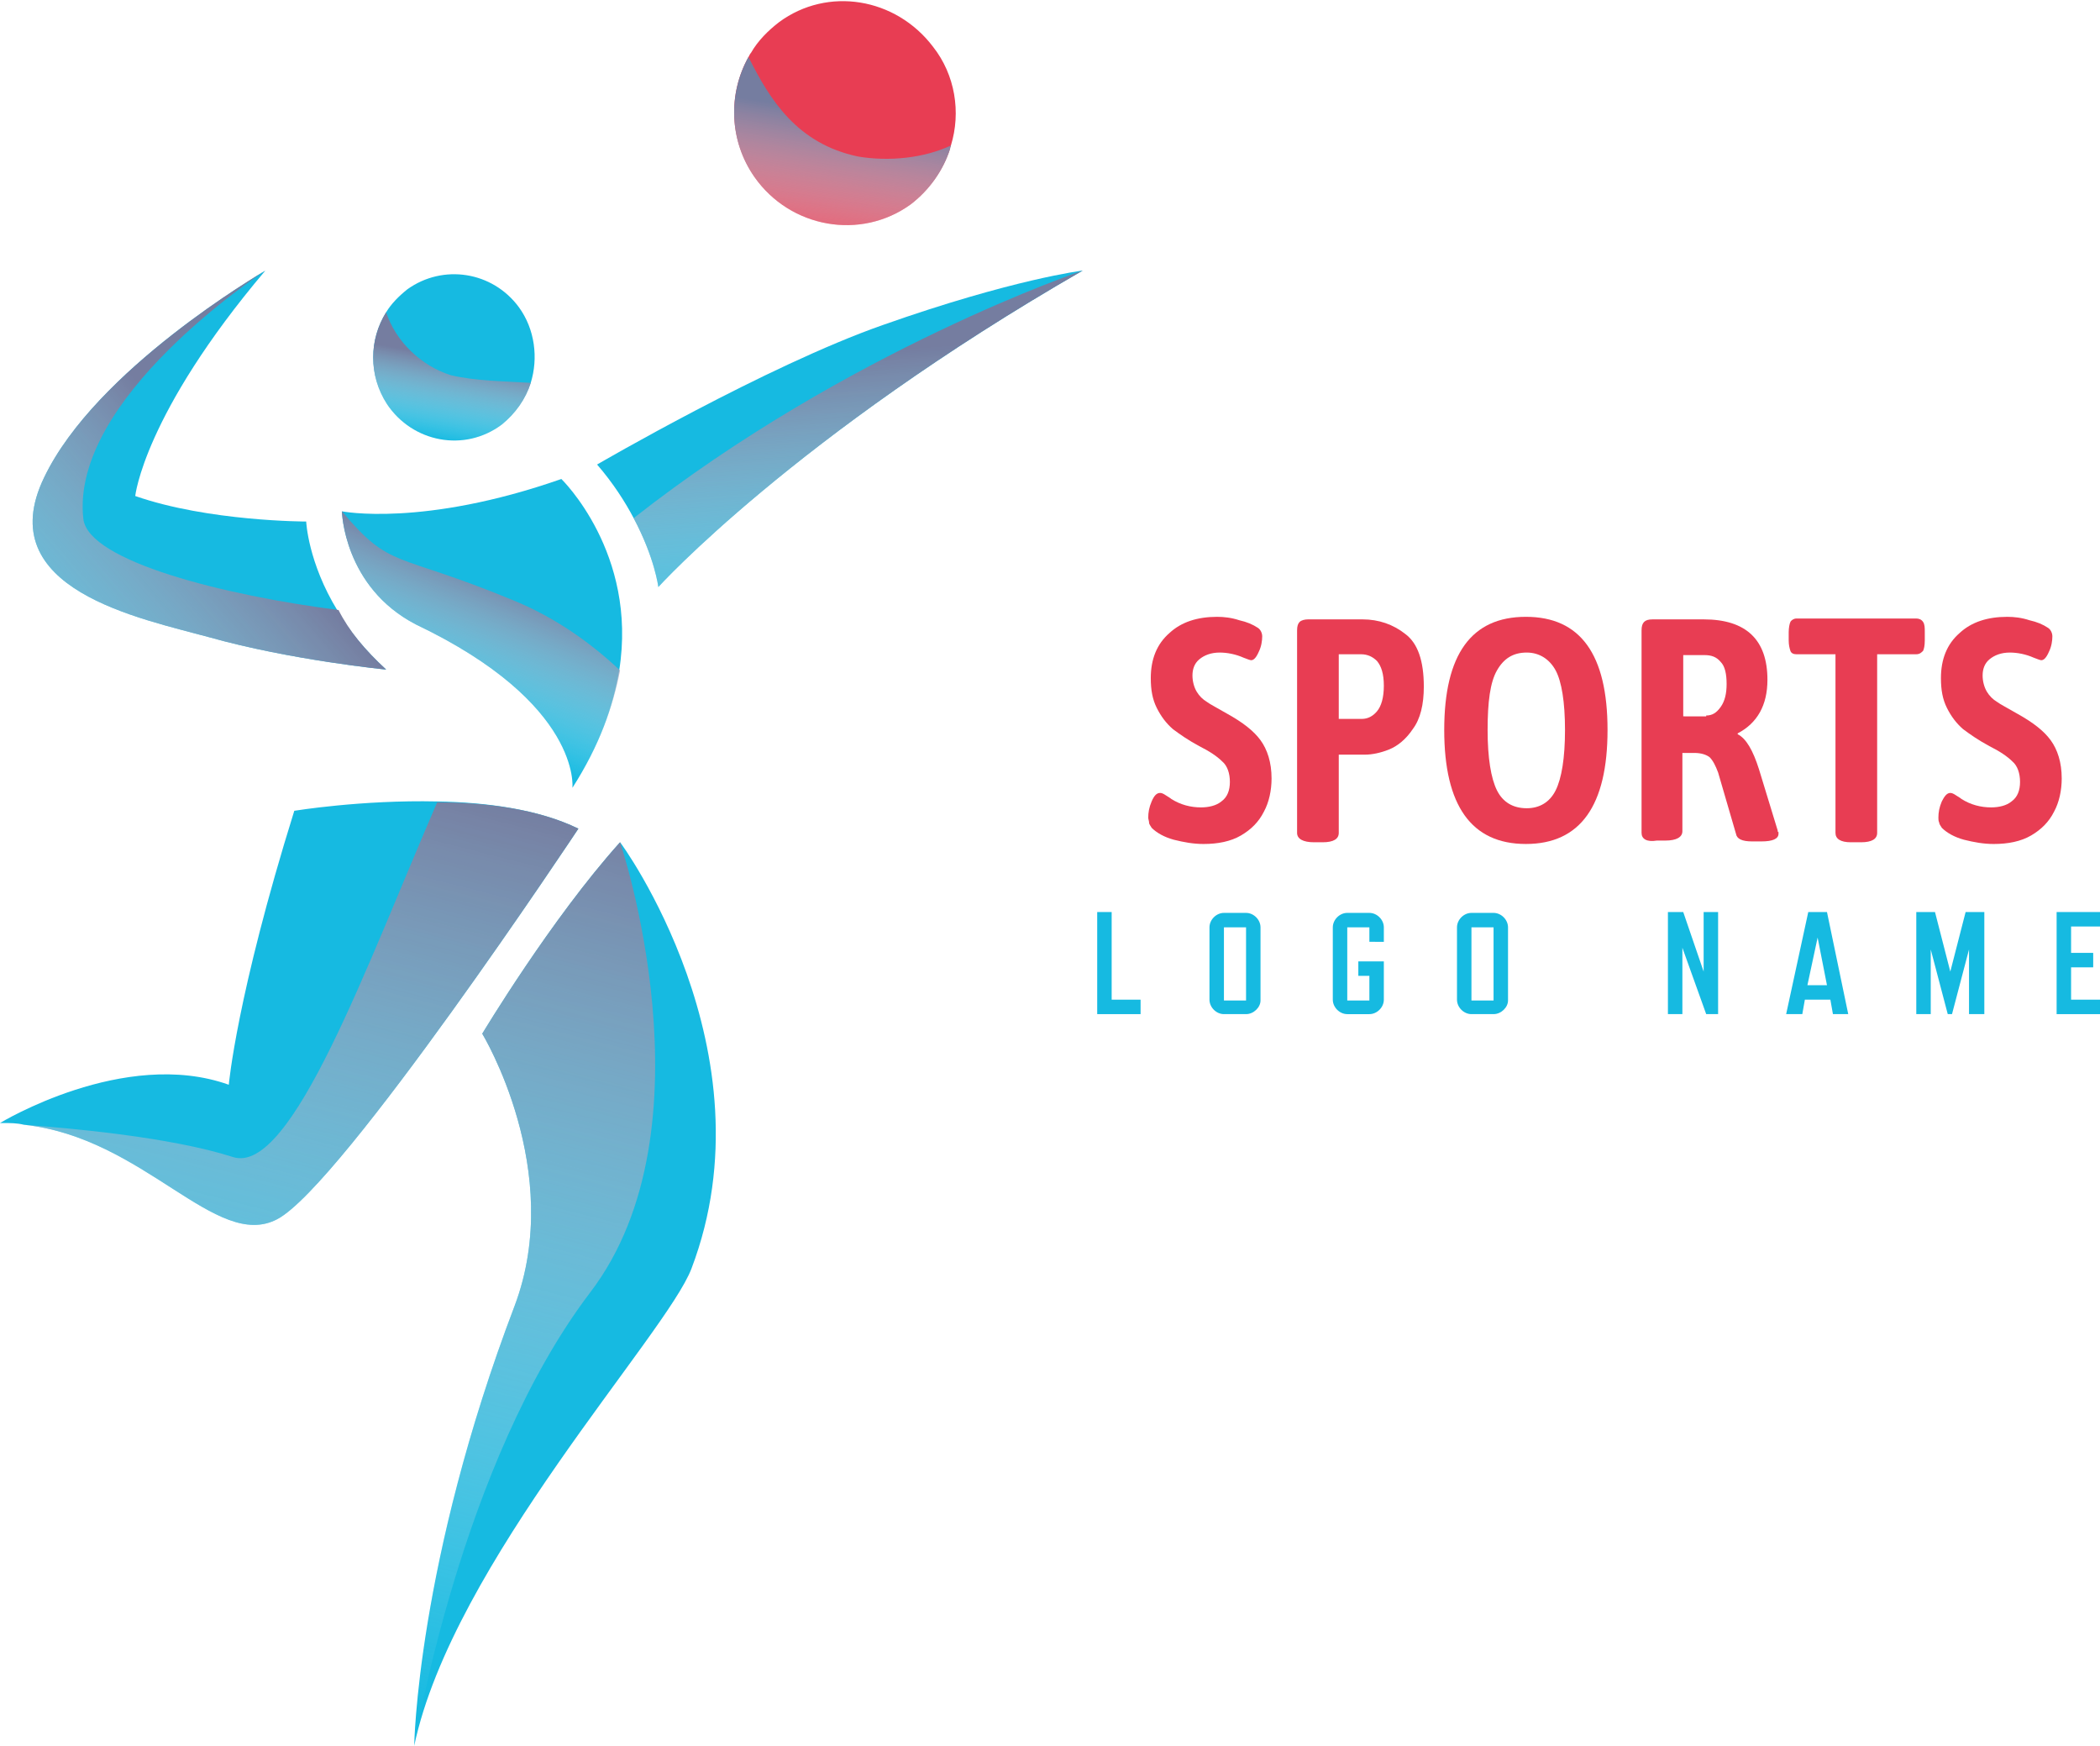 <?xml version="1.0" encoding="utf-8"?>
<!-- Generator: Adobe Illustrator 25.2.0, SVG Export Plug-In . SVG Version: 6.00 Build 0)  -->
<svg version="1.1" id="Lag_1" xmlns="http://www.w3.org/2000/svg" xmlns:xlink="http://www.w3.org/1999/xlink" x="0px" y="0px"
	 viewBox="0 0 246.9 205.2" style="enable-background:new 0 0 246.9 205.2;" xml:space="preserve">
<style type="text/css">
	.st0{fill:#16BAE1;}
	.st1{fill:url(#SVGID_1_);}
	.st2{fill:url(#SVGID_2_);}
	.st3{fill:url(#SVGID_3_);}
	.st4{fill:url(#SVGID_4_);}
	.st5{fill:url(#SVGID_5_);}
	.st6{fill:url(#SVGID_6_);}
	.st7{fill:#E83D53;}
	.st8{fill:url(#SVGID_7_);}
</style>
<g>
	<g>
		<path class="st0" d="M62.4,45c-0.6,1.9-1.8,3.6-3.4,4.9c-4.4,3.3-10.5,2.1-13.5-2.4c-2.2-3.4-2.1-7.6-0.1-10.8
			c0.6-1,1.5-1.9,2.5-2.7c4.2-3,10-2.1,13.1,2.1C62.9,38.7,63.3,42.1,62.4,45z"/>
		<path class="st0" d="M72.8,78.8c-0.7,4.2-2.3,8.8-5.5,13.8c0,0,1.1-9.9-18.4-19.2c-8.5-4.4-8.7-13.3-8.7-13.3S49.7,62,66,56.3
			C66,56.3,75,65,72.8,78.8z"/>
		<path class="st0" d="M68,97.4c0,0-27.8,41.9-35.4,45.9c-7.2,3.8-15.6-9.6-29.8-11.1C2,132,1.2,132,0.3,132c-0.2,0-0.3,0-0.3,0
			s14.6-8.9,26.9-4.5c0,0,0.9-10.4,7.7-32.2c0,0,7.9-1.3,16.8-1.1C57.1,94.3,63.3,95.1,68,97.4z"/>
		<path class="st0" d="M81.3,149.1c-2.9,7.7-28.1,34.7-32.6,56.1c0,0,0.3-21.5,11.8-51.7c6-15.9-3.8-32-3.8-32s8.1-13.5,16.2-22.5
			C72.9,98.9,91,123.6,81.3,149.1z"/>
		<path class="st0" d="M45.4,78.7c0,0-11.2-1.1-20.8-3.8c-8-2.2-25.8-5.6-19.4-18.8c6.1-12.7,25.4-23.9,26-24.3
			C16.9,48.7,15.9,58.3,15.9,58.3c8.6,3,20.1,3,20.1,3s0.2,4.8,3.7,10.5C41,74.1,42.9,76.4,45.4,78.7z"/>
		<path class="st0" d="M127.3,31.8C93.4,51.3,77.4,69,77.4,69s-0.4-3.4-2.9-8.1c-1-1.9-2.4-4.1-4.3-6.3c0,0,19.9-11.6,33.6-16.4
			C119.1,32.8,127.3,31.8,127.3,31.8z"/>
		<linearGradient id="SVGID_1_" gradientUnits="userSpaceOnUse" x1="50.682" y1="84.687" x2="57.928" y2="66.901">
			<stop  offset="0" style="stop-color:#FFFFFF;stop-opacity:0"/>
			<stop  offset="1" style="stop-color:#757DA0"/>
		</linearGradient>
		<path class="st1" d="M67.3,92.6c0,0,1.1-9.9-18.4-19.2c-8.5-4.4-8.7-13.3-8.7-13.3c5.8,6.9,6.2,4.7,20,10.4
			c5.2,2.1,9.4,5.2,12.7,8.3C72.1,83,70.5,87.6,67.3,92.6z"/>
		<linearGradient id="SVGID_2_" gradientUnits="userSpaceOnUse" x1="103.442" y1="81.477" x2="100.545" y2="41.403">
			<stop  offset="0" style="stop-color:#FFFFFF;stop-opacity:0"/>
			<stop  offset="1" style="stop-color:#757DA0"/>
		</linearGradient>
		<path class="st2" d="M127.3,31.8C93.4,51.3,77.4,69,77.4,69s-0.4-3.4-2.9-8.1C99.7,41.1,127.3,31.8,127.3,31.8z"/>
		<linearGradient id="SVGID_3_" gradientUnits="userSpaceOnUse" x1="-8.059" y1="94.262" x2="30.268" y2="61.185">
			<stop  offset="0" style="stop-color:#FFFFFF;stop-opacity:0"/>
			<stop  offset="1" style="stop-color:#757DA0"/>
		</linearGradient>
		<path class="st3" d="M45.4,78.7c0,0-11.2-1.1-20.8-3.8c-8-2.2-25.8-5.6-19.4-18.8c6.1-12.7,25.4-23.9,26-24.3
			c-0.6,0.4-23,15.1-21.4,29.2c0.6,5,16.7,9,30,10.7C41,74.1,42.9,76.4,45.4,78.7z"/>
		<linearGradient id="SVGID_4_" gradientUnits="userSpaceOnUse" x1="16.564" y1="189.228" x2="41.851" y2="89.178">
			<stop  offset="0" style="stop-color:#FFFFFF;stop-opacity:0"/>
			<stop  offset="1" style="stop-color:#757DA0"/>
		</linearGradient>
		<path class="st4" d="M68,97.4c0,0-27.8,41.9-35.4,45.9c-7.2,3.8-15.6-9.6-29.8-11.1c5.3,0.4,17.1,1.4,24.6,3.8
			c6.9,2.2,15.8-22.8,24-41.7C57.1,94.3,63.3,95.1,68,97.4z"/>
		<linearGradient id="SVGID_5_" gradientUnits="userSpaceOnUse" x1="48.066" y1="201.332" x2="74.792" y2="95.59">
			<stop  offset="0" style="stop-color:#FFFFFF;stop-opacity:0"/>
			<stop  offset="1" style="stop-color:#757DA0"/>
		</linearGradient>
		<path class="st5" d="M69.4,151.9c-15.3,20.1-20.7,53.3-20.7,53.3s0.3-21.5,11.8-51.7c6-15.9-3.8-32-3.8-32s8.1-13.5,16.2-22.5
			C72.9,98.9,84.2,132.5,69.4,151.9z"/>
		<linearGradient id="SVGID_6_" gradientUnits="userSpaceOnUse" x1="51.611" y1="51.791" x2="53.32" y2="42.023">
			<stop  offset="0" style="stop-color:#FFFFFF;stop-opacity:0"/>
			<stop  offset="1" style="stop-color:#757DA0"/>
		</linearGradient>
		<path class="st6" d="M62.4,45c-0.6,1.9-1.8,3.6-3.4,4.9c-4.4,3.3-10.5,2.1-13.5-2.4c-2.2-3.4-2.1-7.6-0.1-10.8
			c1.1,3.4,4.1,6.3,7.6,7.4C56,44.8,59.2,44.8,62.4,45z"/>
		<path class="st7" d="M111.8,17.1c0,0.1-0.1,0.2-0.1,0.4c-0.8,2.5-2.4,4.8-4.6,6.5c-5.9,4.3-14.2,2.8-18.4-3.2
			c-3-4.3-3.1-9.8-0.7-14.1c0.1-0.2,0.2-0.4,0.3-0.5c0.8-1.4,2-2.6,3.3-3.6c5.7-4.2,13.7-2.9,18.1,2.9
			C112.3,8.8,113,13.2,111.8,17.1z"/>
		<linearGradient id="SVGID_7_" gradientUnits="userSpaceOnUse" x1="96.32" y1="31.673" x2="99.254" y2="13.413">
			<stop  offset="0" style="stop-color:#FFFFFF;stop-opacity:0"/>
			<stop  offset="1" style="stop-color:#757DA0"/>
		</linearGradient>
		<path class="st8" d="M111.8,17.1c0,0.1-0.1,0.2-0.1,0.4c-0.8,2.5-2.4,4.8-4.6,6.5c-5.9,4.3-14.2,2.8-18.4-3.2
			c-3-4.3-3.1-9.8-0.7-14.1c2.5,5,5.7,10.2,12.9,11.7C104.5,19,108.6,18.6,111.8,17.1z"/>
	</g>
	<g>
		<path class="st7" d="M138,98.7c-1.1-0.3-2-0.8-2.6-1.4c-0.1-0.2-0.3-0.4-0.3-0.6s-0.1-0.4-0.1-0.6c0-0.6,0.1-1.2,0.4-1.9
			s0.6-1,1-1c0.2,0,0.4,0.1,0.7,0.3c0.3,0.2,0.5,0.3,0.6,0.4c1.1,0.7,2.3,1,3.5,1c0.9,0,1.8-0.2,2.4-0.7c0.7-0.5,1-1.3,1-2.3
			s-0.3-1.9-0.9-2.4c-0.6-0.6-1.5-1.2-2.7-1.8c-1.3-0.7-2.3-1.4-3.1-2c-0.8-0.7-1.4-1.5-1.9-2.5c-0.5-1-0.7-2.1-0.7-3.5
			c0-2.2,0.7-4,2.2-5.3c1.4-1.3,3.3-1.9,5.6-1.9c0.8,0,1.7,0.1,2.6,0.4c0.9,0.2,1.6,0.5,2.2,0.9c0.3,0.2,0.5,0.6,0.5,1
			c0,0.5-0.1,1.2-0.4,1.8c-0.3,0.7-0.6,1-0.9,1c-0.1,0-0.4-0.1-0.9-0.3c-0.9-0.4-1.9-0.6-2.8-0.6c-1,0-1.8,0.3-2.4,0.8
			s-0.8,1.2-0.8,1.9c0,0.7,0.2,1.4,0.5,1.9c0.3,0.5,0.7,0.9,1.2,1.2c0.4,0.3,1.2,0.7,2.4,1.4c1.8,1,3.1,2,3.9,3.1
			c0.8,1.1,1.3,2.6,1.3,4.5c0,1.4-0.3,2.8-0.9,3.9c-0.6,1.2-1.5,2.1-2.7,2.8c-1.2,0.7-2.7,1-4.4,1C140.3,99.2,139.2,99,138,98.7z"/>
		<path class="st7" d="M152.5,97.9V74.1c0-0.5,0.1-0.8,0.3-1c0.2-0.2,0.6-0.3,1-0.3h6.4c1.9,0,3.6,0.6,5,1.7
			c1.5,1.1,2.2,3.2,2.2,6.2c0,2.1-0.4,3.8-1.3,5c-0.8,1.2-1.8,2-2.8,2.4c-1,0.4-2,0.6-2.8,0.6h-3.1v9.2c0,0.7-0.6,1.1-1.9,1.1h-1
			C153.2,99,152.5,98.6,152.5,97.9z M160.1,84.5c0.7,0,1.3-0.3,1.8-0.9s0.8-1.6,0.8-3c0-1.4-0.3-2.3-0.8-2.9
			c-0.5-0.5-1.1-0.8-1.9-0.8h-2.6v7.6H160.1z"/>
		<path class="st7" d="M169.8,85.8c0-8.9,3.2-13.3,9.6-13.3c6.4,0,9.6,4.4,9.6,13.3c0,8.9-3.2,13.4-9.6,13.4
			C173,99.2,169.8,94.7,169.8,85.8z M182.9,92.9c0.7-1.4,1.1-3.8,1.1-7.1c0-3.3-0.4-5.7-1.1-7s-1.9-2.1-3.4-2.1
			c-1.6,0-2.7,0.7-3.5,2.1s-1.1,3.7-1.1,7c0,3.3,0.4,5.7,1.1,7.1s1.9,2.1,3.5,2.1C181,95,182.2,94.3,182.9,92.9z"/>
		<path class="st7" d="M193,97.9V74.1c0-0.5,0.1-0.8,0.3-1c0.2-0.2,0.5-0.3,1-0.3h6c5,0,7.5,2.4,7.5,7.1c0,3-1.2,5.1-3.5,6.3v0.1
			c1,0.5,1.8,1.9,2.5,4.1l2.2,7.2c0,0.1,0,0.2,0.1,0.2c0,0.1,0,0.2,0,0.2c0,0.6-0.7,0.9-2,0.9h-1.1c-1.2,0-1.8-0.3-1.9-0.9l-2.1-7.2
			c-0.3-0.8-0.6-1.4-1-1.8c-0.4-0.3-1-0.5-1.8-0.5h-1.4v9.2c0,0.7-0.7,1.1-2,1.1h-1C193.6,99,193,98.6,193,97.9z M200.6,84.1
			c0.7,0,1.2-0.3,1.7-1c0.5-0.7,0.7-1.6,0.7-2.7c0-1.2-0.2-2.1-0.7-2.6c-0.5-0.6-1.1-0.8-1.9-0.8h-2.5v7.2H200.6z"/>
		<path class="st7" d="M215.8,97.9v-21h-4.6c-0.3,0-0.6-0.1-0.7-0.4s-0.2-0.7-0.2-1.2v-1c0-0.5,0.1-1,0.2-1.2s0.4-0.4,0.7-0.4h14.1
			c0.3,0,0.6,0.1,0.8,0.4s0.2,0.7,0.2,1.2v1c0,0.6-0.1,1-0.2,1.2c-0.2,0.2-0.4,0.4-0.8,0.4h-4.6v21c0,0.7-0.6,1.1-1.9,1.1h-1.2
			C216.4,99,215.8,98.6,215.8,97.9z"/>
		<path class="st7" d="M230.9,98.7c-1.1-0.3-2-0.8-2.6-1.4c-0.1-0.2-0.3-0.4-0.3-0.6c-0.1-0.2-0.1-0.4-0.1-0.6
			c0-0.6,0.1-1.2,0.4-1.9c0.3-0.6,0.6-1,1-1c0.2,0,0.4,0.1,0.7,0.3c0.3,0.2,0.5,0.3,0.6,0.4c1.1,0.7,2.3,1,3.5,1
			c0.9,0,1.8-0.2,2.4-0.7c0.7-0.5,1-1.3,1-2.3s-0.3-1.9-0.9-2.4c-0.6-0.6-1.5-1.2-2.7-1.8c-1.3-0.7-2.3-1.4-3.1-2
			c-0.8-0.7-1.4-1.5-1.9-2.5c-0.5-1-0.7-2.1-0.7-3.5c0-2.2,0.7-4,2.2-5.3c1.4-1.3,3.3-1.9,5.6-1.9c0.8,0,1.7,0.1,2.6,0.4
			c0.9,0.2,1.6,0.5,2.2,0.9c0.3,0.2,0.5,0.6,0.5,1c0,0.5-0.1,1.2-0.4,1.8c-0.3,0.7-0.6,1-0.9,1c-0.1,0-0.4-0.1-0.9-0.3
			c-0.9-0.4-1.9-0.6-2.8-0.6c-1,0-1.8,0.3-2.4,0.8s-0.8,1.2-0.8,1.9c0,0.7,0.2,1.4,0.5,1.9s0.7,0.9,1.2,1.2c0.4,0.3,1.2,0.7,2.4,1.4
			c1.8,1,3.1,2,3.9,3.1c0.8,1.1,1.3,2.6,1.3,4.5c0,1.4-0.3,2.8-0.9,3.9c-0.6,1.2-1.5,2.1-2.7,2.8s-2.7,1-4.4,1
			C233.2,99.2,232.1,99,230.9,98.7z"/>
	</g>
	<g>
		<path class="st0" d="M134.1,119.2h-5.1v-12h1.7v10.3h3.4V119.2z"/>
		<path class="st0" d="M146.5,119.2h-2.6c-0.9,0-1.7-0.8-1.7-1.7V109c0-0.9,0.8-1.7,1.7-1.7h2.6c0.9,0,1.7,0.8,1.7,1.7v8.6
			C148.2,118.4,147.4,119.2,146.5,119.2z M146.5,117.5V109h-2.6v8.6H146.5z"/>
		<path class="st0" d="M162.7,117.5c0,0.9-0.8,1.7-1.7,1.7h-2.6c-0.9,0-1.7-0.8-1.7-1.7V109c0-0.9,0.8-1.7,1.7-1.7h2.6
			c0.9,0,1.7,0.8,1.7,1.7v1.7H161V109h-2.6v8.6h2.6v-2.9h-1.3v-1.7h3V117.5z"/>
		<path class="st0" d="M175.6,119.2H173c-0.9,0-1.7-0.8-1.7-1.7V109c0-0.9,0.8-1.7,1.7-1.7h2.6c0.9,0,1.7,0.8,1.7,1.7v8.6
			C177.3,118.4,176.5,119.2,175.6,119.2z M175.6,117.5V109H173v8.6H175.6z"/>
		<path class="st0" d="M202.1,119.2h-1.5l-2.8-7.8v7.8h-1.7v-12h1.8l2.4,7v-7h1.7V119.2z"/>
		<path class="st0" d="M217.3,119.2h-1.8l-0.3-1.7h-3l-0.3,1.7H210l2.6-12h2.2L217.3,119.2z M214.8,115.8l-1.1-5.6l-1.2,5.6H214.8z"
			/>
		<path class="st0" d="M233.2,119.2h-1.7v-7.6l-2,7.6h-0.5l-2-7.6v7.6h-1.7v-12h2.2l1.8,7l1.8-7h2.2V119.2z"/>
		<path class="st0" d="M246.9,119.2h-5.1v-12h5.1v1.7h-3.4v3.1h2.6v1.7h-2.6v3.8h3.4V119.2z"/>
	</g>
</g>
</svg>
